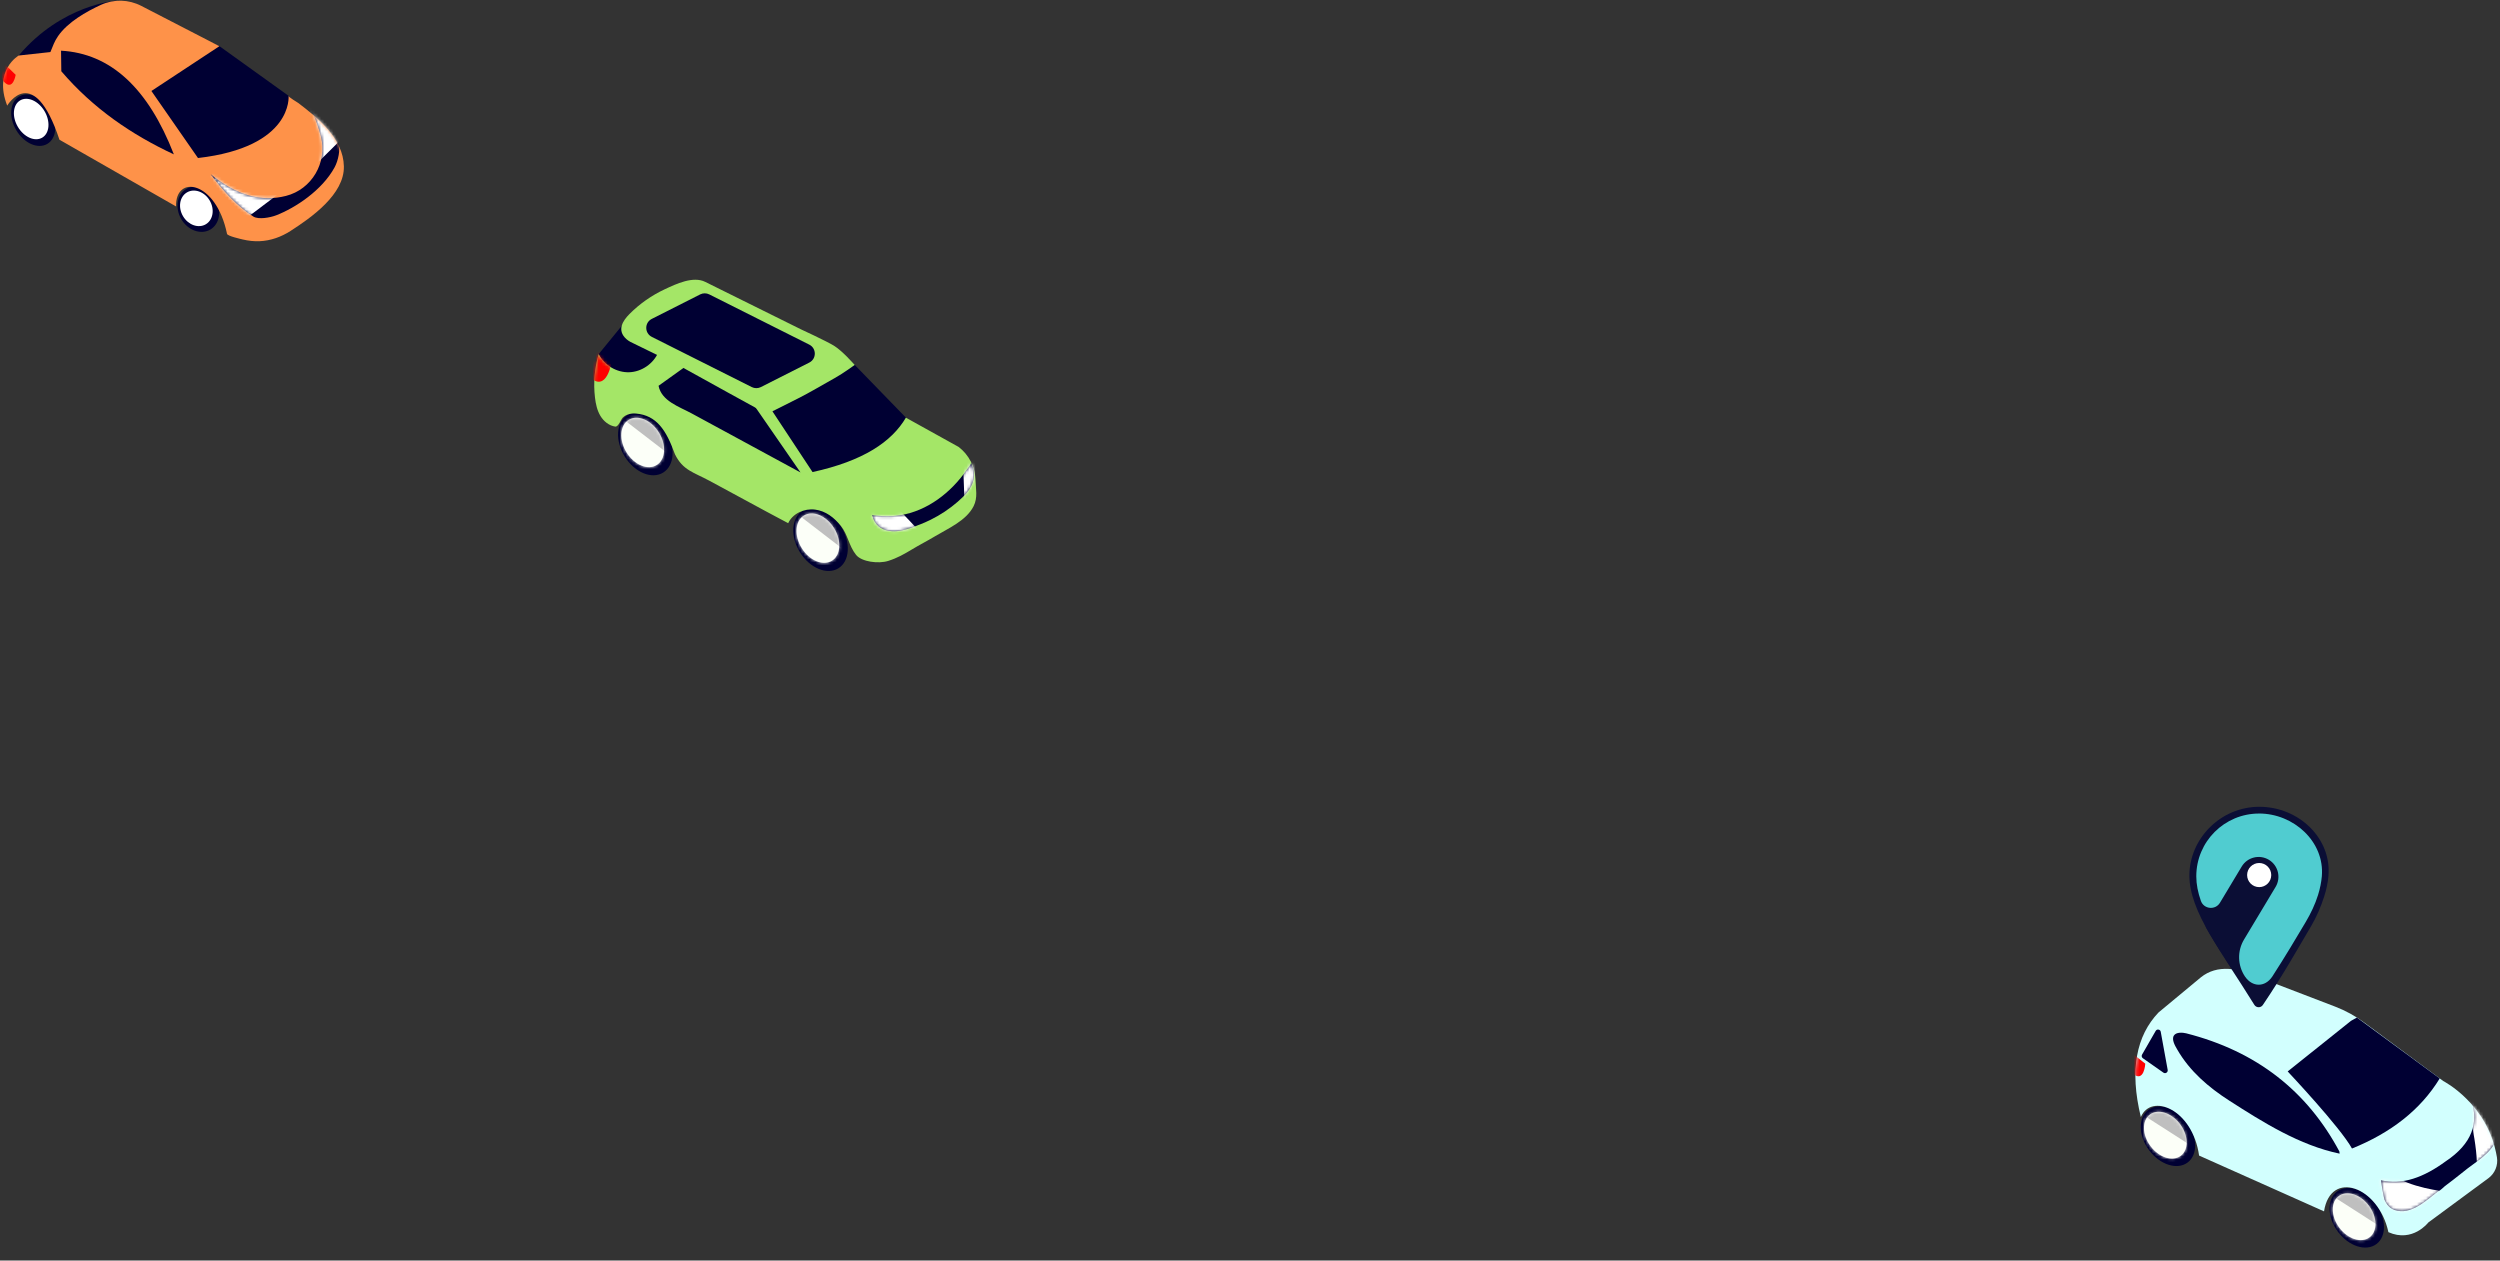 <svg width="829" height="418" viewBox="0 0 829 418" fill="none" xmlns="http://www.w3.org/2000/svg">
<rect x="0" y="0" width="829" height="418" fill="#333333" stroke="none"/>
<path d="M69.773 76.105C72.882 74.256 73.609 69.744 71.398 66.028C69.187 62.312 64.875 60.798 61.767 62.648C58.658 64.497 57.931 69.008 60.142 72.725C62.353 76.441 66.665 77.954 69.773 76.105Z" fill="#000033"/>
<path d="M68.251 74.366C70.686 72.918 71.254 69.381 69.52 66.466C67.787 63.552 64.408 62.364 61.974 63.813C59.54 65.261 58.971 68.798 60.705 71.712C62.438 74.626 65.817 75.815 68.251 74.366Z" fill="white"/>
<path d="M15.705 47.706C18.813 45.857 19.239 40.837 16.655 36.494C14.071 32.152 9.457 30.131 6.349 31.98C3.241 33.829 2.815 38.849 5.399 43.191C7.982 47.534 12.597 49.555 15.705 47.706Z" fill="#000033"/>
<path d="M14.014 45.638C16.448 44.189 16.778 40.252 14.751 36.844C12.724 33.437 9.108 31.848 6.673 33.297C4.239 34.746 3.909 38.682 5.936 42.09C7.963 45.498 11.579 47.087 14.014 45.638Z" fill="white"/>
<path d="M95.713 31.79L72.769 15.31L38.507 0.24C38.507 0.24 20.541 1.44 6.215 18.4L61.292 58.11L86.975 59.59L97.213 38.64L97.163 34.8L95.713 31.79Z" fill="#000033"/>
<path d="M16.733 17.26L6.216 18.41C6.216 18.41 -2.212 23.17 2.387 35.03C2.387 35.03 11.085 20.36 19.713 46.33L58.393 68.46C58.053 57.81 71.62 59.8 75.279 77.54C75.429 78.28 79.768 79.23 80.498 79.41C82.328 79.85 84.217 80.06 86.097 79.98C89.766 79.83 93.265 78.56 96.344 76.58C103.293 72.1 114.21 64.45 114.03 55.18C113.85 45.91 105.422 39.12 98.964 34.19C98.494 33.83 95.744 32.29 95.694 31.8C95.694 31.8 97.334 48.76 65.652 52.4L50.205 30.17L72.75 15.32L46.826 1.94C42.677 -0.2 37.768 -0.35 33.519 1.59C28.6 3.84 22.422 7.37 19.253 11.97C17.993 13.8 17.573 15.21 16.713 17.26H16.733Z" fill="#FE9249"/>
<mask id="mask0_9437_1921" style="mask-type:luminance" maskUnits="userSpaceOnUse" x="1" y="0" width="114" height="80">
<path d="M16.733 17.26L6.216 18.41C6.216 18.41 -2.212 23.17 2.387 35.03C2.387 35.03 11.085 20.36 19.713 46.33L58.393 68.46C58.053 57.81 71.62 59.8 75.279 77.54C75.429 78.28 79.768 79.23 80.498 79.41C82.328 79.85 84.217 80.06 86.097 79.98C89.766 79.83 93.265 78.56 96.344 76.58C103.293 72.1 114.21 64.45 114.03 55.18C113.85 45.91 105.422 39.12 98.964 34.19C98.494 33.83 95.744 32.29 95.694 31.8C95.694 31.8 97.334 48.76 65.652 52.4L50.205 30.17L72.75 15.32L46.826 1.94C42.677 -0.2 37.768 -0.35 33.519 1.59C28.6 3.84 22.422 7.37 19.253 11.97C17.993 13.8 17.573 15.21 16.713 17.26H16.733Z" fill="white"/>
</mask>
<g mask="url(#mask0_9437_1921)">
<path d="M102.502 34.71C102.502 34.71 104.991 39.58 106.431 45.33C108.58 53.91 103.401 62.78 94.833 64.96C86.805 67.01 78.507 64.92 69.859 57.77C74.148 63.5 78.747 68.49 84.036 71.82C85.706 72.87 89.575 72.17 91.594 71.39C98.003 68.9 106.8 63.1 110.939 55.51C112.189 53.22 112.929 49.59 112.229 47.07L109.4 36.84L102.502 34.71Z" fill="#000033"/>
<mask id="mask1_9437_1921" style="mask-type:luminance" maskUnits="userSpaceOnUse" x="69" y="34" width="44" height="39">
<path d="M102.502 34.71C102.502 34.71 104.991 39.58 106.431 45.33C108.58 53.91 103.401 62.78 94.833 64.96C86.805 67.01 78.507 64.92 69.859 57.77C74.148 63.5 78.747 68.49 84.036 71.82C85.706 72.87 89.575 72.17 91.594 71.39C98.003 68.9 106.8 63.1 110.939 55.51C112.189 53.22 112.929 49.59 112.229 47.07L109.4 36.84L102.502 34.71Z" fill="white"/>
</mask>
<g mask="url(#mask1_9437_1921)">
<path d="M93.504 63.43L79.777 73.78L59.762 57.9L70.829 54.51L93.504 63.43Z" fill="white"/>
<path d="M104.381 54.9L115.948 43.43L100.921 22L100.012 45.45L104.381 54.9Z" fill="white"/>
</g>
<path d="M5.195 24.82C5.195 24.82 4.335 30.24 1.406 27.2C-1.523 24.16 1.706 21.41 1.706 21.41L5.205 24.82H5.195Z" fill="#FF0000"/>
</g>
<path d="M20.242 16.811C36.628 17.71 49.095 29.17 57.653 51.19C43.597 44.64 30.86 35.931 20.332 23.631L20.242 16.811Z" fill="#000033"/>
<path d="M278.027 188.435C281.797 186.09 282.195 179.916 278.917 174.645C275.639 169.374 269.925 167.002 266.155 169.347C262.385 171.692 261.987 177.865 265.265 183.136C268.543 188.407 274.257 190.779 278.027 188.435Z" fill="#000033"/>
<path d="M275.873 185.927C278.827 184.09 279.138 179.252 276.569 175.12C273.999 170.989 269.522 169.129 266.567 170.966C263.613 172.804 263.302 177.642 265.871 181.774C268.441 185.905 272.919 187.765 275.873 185.927Z" fill="white"/>
<mask id="mask2_9437_1921" style="mask-type:luminance" maskUnits="userSpaceOnUse" x="264" y="170" width="15" height="17">
<path d="M275.873 185.927C278.827 184.09 279.138 179.252 276.569 175.12C273.999 170.989 269.522 169.129 266.567 170.966C263.613 172.804 263.302 177.642 265.871 181.774C268.441 185.905 272.919 187.765 275.873 185.927Z" fill="white"/>
</mask>
<g mask="url(#mask2_9437_1921)">
<path d="M279.767 187.352C283.675 181.562 281.334 173.149 274.537 168.562C267.741 163.974 259.063 164.948 255.154 170.739C251.246 176.529 253.587 184.942 260.384 189.53C267.18 194.117 275.858 193.143 279.767 187.352Z" fill="#FCFFF8"/>
<mask id="mask3_9437_1921" style="mask-type:luminance" maskUnits="userSpaceOnUse" x="253" y="165" width="29" height="28">
<path d="M279.767 187.352C283.675 181.562 281.334 173.149 274.537 168.562C267.741 163.974 259.063 164.948 255.154 170.739C251.246 176.529 253.587 184.942 260.384 189.53C267.18 194.117 275.858 193.143 279.767 187.352Z" fill="white"/>
</mask>
<g mask="url(#mask3_9437_1921)">
<path d="M256.375 164.28L282.909 184.69L284.058 168.85L271.951 159.69L256.375 164.29V164.28Z" fill="#BFBFBF"/>
</g>
</g>
<path d="M219.928 156.701C223.698 154.357 224.097 148.183 220.818 142.912C217.54 137.641 211.826 135.269 208.056 137.614C204.287 139.958 203.888 146.132 207.166 151.403C210.445 156.674 216.158 159.046 219.928 156.701Z" fill="#000033"/>
<path d="M217.774 154.194C220.728 152.357 221.04 147.518 218.47 143.387C215.901 139.255 211.423 137.396 208.469 139.233C205.515 141.07 205.203 145.909 207.773 150.04C210.342 154.172 214.82 156.031 217.774 154.194Z" fill="white"/>
<mask id="mask4_9437_1921" style="mask-type:luminance" maskUnits="userSpaceOnUse" x="206" y="138" width="15" height="17">
<path d="M217.774 154.194C220.728 152.357 221.04 147.518 218.47 143.387C215.901 139.255 211.423 137.396 208.469 139.233C205.515 141.07 205.203 145.909 207.773 150.04C210.342 154.172 214.82 156.031 217.774 154.194Z" fill="white"/>
</mask>
<g mask="url(#mask4_9437_1921)">
<path d="M221.67 155.624C225.578 149.834 223.237 141.421 216.441 136.833C209.644 132.246 200.966 133.22 197.057 139.011C193.149 144.801 195.49 153.214 202.287 157.802C209.083 162.389 217.761 161.415 221.67 155.624Z" fill="#FCFFF8"/>
<mask id="mask5_9437_1921" style="mask-type:luminance" maskUnits="userSpaceOnUse" x="195" y="133" width="29" height="28">
<path d="M221.67 155.624C225.578 149.834 223.237 141.421 216.441 136.833C209.644 132.246 200.966 133.22 197.057 139.011C193.149 144.801 195.49 153.214 202.287 157.802C209.083 162.389 217.761 161.415 221.67 155.624Z" fill="white"/>
</mask>
<g mask="url(#mask5_9437_1921)">
<path d="M198.279 132.551L224.813 152.96L225.963 137.121L213.856 127.96L198.279 132.561V132.551Z" fill="#BFBFBF"/>
</g>
</g>
<path d="M198.519 117.42L210.416 102.85L259.754 107.67L270.791 120.02L281.299 118.81L300.414 138.5C300.414 138.5 295.435 165.52 269.202 160.92C250.206 157.59 200.938 124.96 200.938 124.96L198.529 117.43L198.519 117.42Z" fill="#000033"/>
<path d="M269.432 156.53L253.835 132.9L248.487 132.13L265.443 156.66C253.395 150.13 241.348 143.59 229.301 137.06C225.222 134.85 219.374 133 218.374 127.93L229.031 120.3L218.304 116.8C216.694 120.61 212.745 123.31 208.616 123.44C204.487 123.57 200.378 121.12 198.529 117.42C197.139 122.08 196.719 127.03 197.299 131.86C197.549 133.95 197.999 136.07 199.078 137.88C200.158 139.69 201.948 141.17 204.027 141.46C205.047 141.6 205.907 139.1 206.487 138.51C207.606 137.38 209.326 136.98 210.896 137.13C217.734 137.75 220.893 142.55 223.813 150.63C226.452 156 229.981 156.57 235.36 159.48C241.598 162.86 247.847 166.23 254.085 169.61C256.525 170.88 258.914 172.23 261.364 173.49C262.843 170.25 266.732 168.54 270.261 168.98C273.811 169.43 276.66 171.67 278.829 174.38C281.139 177.26 281.509 181.08 283.878 184.01C285.758 186.34 291.336 187.01 294.526 186C297.535 185.05 299.794 183.76 302.434 182.17C304.863 180.7 307.452 179.39 309.912 177.91C314.351 175.24 320.399 172.7 322.849 167.85C324.288 165.01 323.569 162.05 323.469 159.05C323.329 154.78 321.279 150.8 317.88 148.2L300.394 138.5C295.685 146.49 286.328 152.84 269.422 156.54L269.432 156.53Z" fill="#A4E667"/>
<mask id="mask6_9437_1921" style="mask-type:luminance" maskUnits="userSpaceOnUse" x="197" y="116" width="127" height="71">
<path d="M269.432 156.53L253.835 132.9L248.487 132.13L265.443 156.66C253.395 150.13 241.348 143.59 229.301 137.06C225.222 134.85 219.374 133 218.374 127.93L229.031 120.3L218.304 116.8C216.694 120.61 212.745 123.31 208.616 123.44C204.487 123.57 200.378 121.12 198.529 117.42C197.139 122.08 196.719 127.03 197.299 131.86C197.549 133.95 197.999 136.07 199.078 137.88C200.158 139.69 201.948 141.17 204.027 141.46C205.047 141.6 205.907 139.1 206.487 138.51C207.606 137.38 209.326 136.98 210.896 137.13C217.734 137.75 220.893 142.55 223.813 150.63C226.452 156 229.981 156.57 235.36 159.48C241.598 162.86 247.847 166.23 254.085 169.61C256.525 170.88 258.914 172.23 261.364 173.49C262.843 170.25 266.732 168.54 270.261 168.98C273.811 169.43 276.66 171.67 278.829 174.38C281.139 177.26 281.509 181.08 283.878 184.01C285.758 186.34 291.336 187.01 294.526 186C297.535 185.05 299.794 183.76 302.434 182.17C304.863 180.7 307.452 179.39 309.912 177.91C314.351 175.24 320.399 172.7 322.849 167.85C324.288 165.01 323.569 162.05 323.469 159.05C323.329 154.78 321.279 150.8 317.88 148.2L300.394 138.5C295.685 146.49 286.328 152.84 269.422 156.54L269.432 156.53Z" fill="white"/>
</mask>
<g mask="url(#mask6_9437_1921)">
<path d="M202.847 119.76C202.847 119.76 201.307 130.84 195.219 124.76C189.13 118.68 195.589 112.96 195.589 112.96L202.847 119.75V119.76Z" fill="#FF0000"/>
</g>
<path d="M321.979 153.42C322.189 153.85 320.729 155.56 320.479 155.92C315.33 163.34 307.532 169.42 298.444 170.86C296.485 171.17 294.495 171.24 292.516 171.12C292.176 171.1 289.247 171 289.187 170.73C290.016 174.23 292.266 175.58 294.585 176C297.165 176.47 299.784 175.85 302.213 174.99C304.393 174.22 306.582 173.35 308.662 172.32C311.861 170.74 314.85 168.74 317.54 166.41C319.839 164.42 322.149 162.1 322.838 159.03C323.268 157.11 322.858 155.16 321.989 153.42H321.979Z" fill="#000033"/>
<mask id="mask7_9437_1921" style="mask-type:luminance" maskUnits="userSpaceOnUse" x="289" y="153" width="35" height="24">
<path d="M321.979 153.42C322.189 153.85 320.729 155.56 320.479 155.92C315.33 163.34 307.532 169.42 298.444 170.86C296.485 171.17 294.495 171.24 292.516 171.12C292.176 171.1 289.247 171 289.187 170.73C290.016 174.23 292.266 175.58 294.585 176C297.165 176.47 299.784 175.85 302.213 174.99C304.393 174.22 306.582 173.35 308.662 172.32C311.861 170.74 314.85 168.74 317.54 166.41C319.839 164.42 322.149 162.1 322.838 159.03C323.268 157.11 322.858 155.16 321.989 153.42H321.979Z" fill="white"/>
</mask>
<g mask="url(#mask7_9437_1921)">
<path d="M319.409 154.8L319.819 166.21L327.107 156.37C327.107 156.37 324.168 147.01 321.289 150.95C318.409 154.88 319.409 154.8 319.409 154.8Z" fill="white"/>
<path d="M298.544 169.44L304.243 175.48L291.726 178.9L284.777 171.89L286.537 166.58L298.544 169.44Z" fill="white"/>
</g>
<path d="M235.809 94.44C245.727 99.35 255.634 104.27 265.542 109.18C265.542 109.18 273.89 113.03 276.509 114.62C279.309 116.32 283.428 121.01 283.428 121.01C283.428 121.01 279.609 123.81 276.809 125.36C272.041 128.02 268.711 130.06 264.572 132.15C260.433 134.24 254.335 137.29 254.335 137.29C254.335 137.29 229.751 123.8 226.031 121.68L209.006 113.35C208.546 113.09 208.106 112.8 207.706 112.44C204.437 109.51 206.546 106.33 208.716 104.15C212.085 100.75 216.074 97.96 220.413 95.93C224.252 94.13 229.831 91.48 233.85 93.47C234.499 93.79 235.159 94.12 235.809 94.44Z" fill="#A4E667"/>
<path d="M216.125 111.7L249.297 128.36C250.236 128.83 251.346 128.83 252.296 128.36L268.362 120.23C270.802 119 270.792 115.51 268.362 114.28L235.19 97.62C234.25 97.15 233.141 97.15 232.191 97.62L216.125 105.75C213.685 106.98 213.695 110.47 216.125 111.7Z" fill="#000033"/>
<path d="M788.027 412.529C791.472 409.952 791.345 403.96 787.744 399.144C784.142 394.328 778.429 392.512 774.985 395.088C771.54 397.664 771.667 403.657 775.268 408.473C778.87 413.289 784.582 415.105 788.027 412.529Z" fill="#000033"/>
<path d="M785.743 410.298C788.445 408.277 788.346 403.577 785.522 399.801C782.697 396.024 778.217 394.6 775.515 396.621C772.813 398.641 772.913 403.341 775.737 407.118C778.561 410.895 783.042 412.318 785.743 410.298Z" fill="white"/>
<mask id="mask8_9437_1921" style="mask-type:luminance" maskUnits="userSpaceOnUse" x="773" y="395" width="15" height="17">
<path d="M785.743 410.298C788.445 408.277 788.346 403.577 785.522 399.8C782.697 396.024 778.217 394.6 775.515 396.62C772.813 398.641 772.913 403.341 775.737 407.118C778.561 410.894 783.042 412.318 785.743 410.298Z" fill="white"/>
</mask>
<g mask="url(#mask8_9437_1921)">
<path d="M789.545 411.312C792.839 405.397 789.878 397.466 782.931 393.597C775.984 389.729 767.682 391.388 764.388 397.304C761.094 403.219 764.056 411.151 771.003 415.019C777.95 418.887 786.252 417.228 789.545 411.312Z" fill="#FCFFF8"/>
<mask id="mask9_9437_1921" style="mask-type:luminance" maskUnits="userSpaceOnUse" x="763" y="391" width="28" height="27">
<path d="M789.545 411.312C792.839 405.397 789.878 397.466 782.931 393.597C775.984 389.729 767.682 391.388 764.388 397.304C761.094 403.219 764.056 411.151 771.003 415.019C777.95 418.887 786.252 417.228 789.545 411.312Z" fill="white"/>
</mask>
<g mask="url(#mask9_9437_1921)">
<path d="M765.002 391.18L792.315 408.69L792.115 393.29L779.658 385.45L765.002 391.18Z" fill="#BFBFBF"/>
</g>
</g>
<path d="M725.412 385.492C728.857 382.916 728.73 376.923 725.128 372.107C721.527 367.291 715.814 365.475 712.369 368.052C708.924 370.628 709.051 376.62 712.653 381.436C716.255 386.252 721.967 388.068 725.412 385.492Z" fill="#000033"/>
<path d="M723.138 383.261C725.84 381.24 725.741 376.541 722.916 372.764C720.092 368.987 715.612 367.563 712.91 369.584C710.208 371.605 710.307 376.304 713.131 380.081C715.956 383.858 720.436 385.282 723.138 383.261Z" fill="white"/>
<mask id="mask10_9437_1921" style="mask-type:luminance" maskUnits="userSpaceOnUse" x="710" y="368" width="16" height="17">
<path d="M723.138 383.261C725.84 381.24 725.741 376.541 722.916 372.764C720.092 368.987 715.612 367.563 712.91 369.584C710.208 371.605 710.307 376.304 713.131 380.081C715.956 383.858 720.436 385.282 723.138 383.261Z" fill="white"/>
</mask>
<g mask="url(#mask10_9437_1921)">
<path d="M730.312 386.721C733.606 380.805 730.644 372.874 723.697 369.006C716.75 365.138 708.448 366.797 705.154 372.713C701.861 378.628 704.822 386.559 711.769 390.427C718.716 394.296 727.018 392.636 730.312 386.721Z" fill="#FCFFF8"/>
<mask id="mask11_9437_1921" style="mask-type:luminance" maskUnits="userSpaceOnUse" x="703" y="366" width="29" height="27">
<path d="M730.312 386.721C733.606 380.805 730.644 372.874 723.697 369.006C716.75 365.138 708.448 366.797 705.154 372.713C701.861 378.628 704.822 386.559 711.769 390.427C718.716 394.296 727.018 392.636 730.312 386.721Z" fill="white"/>
</mask>
<g mask="url(#mask11_9437_1921)">
<path d="M705.776 366.58L733.09 384.09L732.89 368.69L720.433 360.85L705.776 366.58Z" fill="#BFBFBF"/>
</g>
</g>
<path d="M810.181 358.47C810.181 358.47 825.077 366.03 827.986 383.77C828.416 386.42 827.317 389.1 825.157 390.69L805.232 405.38C805.232 405.38 800.043 412.17 791.995 408.59C788.726 393.36 772.8 387.73 770.65 401.69L729.22 383.19C727.011 367.65 713.304 362.38 709.905 370.41C706.096 354.76 708.415 343.46 715.763 335.74L729.81 324.08C735.149 319.8 742.327 320.72 750.585 324.69L774.349 333.8C777.768 335.11 780.998 336.88 783.947 339.06L810.171 358.46L810.181 358.47Z" fill="#D2FFFE"/>
<mask id="mask12_9437_1921" style="mask-type:luminance" maskUnits="userSpaceOnUse" x="708" y="321" width="121" height="89">
<path d="M810.181 358.47C810.181 358.47 825.077 366.03 827.986 383.77C828.416 386.42 827.317 389.1 825.157 390.69L805.232 405.38C805.232 405.38 800.043 412.17 791.995 408.59C788.726 393.36 772.8 387.73 770.65 401.69L729.22 383.19C727.011 367.65 713.304 362.38 709.905 370.41C706.096 354.76 708.415 343.46 715.763 335.74L729.81 324.08C735.149 319.8 742.327 320.72 750.585 324.69L774.349 333.8C777.768 335.11 780.998 336.88 783.947 339.06L810.171 358.46L810.181 358.47Z" fill="white"/>
</mask>
<g mask="url(#mask12_9437_1921)">
<path d="M819.498 364.81C821.957 372.39 819.788 379.24 811.01 385.08C803.712 390.45 796.524 393.06 789.525 391.36C789.465 391.35 790.405 397.12 790.675 397.76C791.325 399.32 792.395 400.67 794.034 401.23C799.473 403.1 804.602 397.97 808.451 395.04C809.071 394.97 810.24 393.68 810.76 393.29L813.42 391.27C815.039 390.04 816.599 388.74 818.208 387.49C822.007 384.55 828.076 381.08 828.086 375.57C828.086 370.76 822.977 367.27 819.488 364.81H819.498Z" fill="#000033"/>
<mask id="mask13_9437_1921" style="mask-type:luminance" maskUnits="userSpaceOnUse" x="789" y="364" width="40" height="38">
<path d="M819.498 364.81C821.957 372.39 819.788 379.24 811.01 385.08C803.712 390.45 796.524 393.06 789.525 391.36C789.465 391.35 790.405 397.12 790.675 397.76C791.325 399.32 792.395 400.67 794.034 401.23C799.473 403.1 804.602 397.97 808.451 395.04C809.071 394.97 810.24 393.68 810.76 393.29L813.42 391.27C815.039 390.04 816.599 388.74 818.208 387.49C822.007 384.55 828.076 381.08 828.086 375.57C828.086 370.76 822.977 367.27 819.488 364.81H819.498Z" fill="white"/>
</mask>
<g mask="url(#mask13_9437_1921)">
<path d="M816.989 360.88C816.989 360.88 817.039 361.08 817.129 361.45C817.958 364.75 822.077 381.58 821.198 387.9C820.218 394.92 831.735 375.75 831.735 375.75L824.377 359.73L816.979 360.88H816.989Z" fill="white"/>
<path d="M810.81 395.131C810.81 395.131 798.483 393.781 793.325 389.401C788.176 385.021 786.576 399.101 786.576 399.101L795.684 405.46L810.8 395.121L810.81 395.131Z" fill="white"/>
</g>
<path d="M711.374 352.71C711.374 352.71 711.034 359.23 707.185 356C703.336 352.77 706.815 349.12 706.815 349.12L711.374 352.71Z" fill="#FF0000"/>
</g>
<path d="M775.739 381.83C765.082 361.85 748.316 348.6 724.942 342.65C723.782 342.36 721.612 342.2 720.862 343.39C720.003 344.74 721.312 346.88 721.972 348.02C726.111 355.2 732.3 360.51 739.188 364.94C750.445 372.17 762.543 379.78 775.819 382.55" fill="#000033"/>
<path d="M779.599 338.5L758.594 355.29C758.594 355.29 776.05 373.8 779.919 380.85C792.706 375.68 802.613 368.11 809.012 357.61L781.538 337.42L779.599 338.51V338.5Z" fill="#000033"/>
<path d="M716.503 342.15L718.803 354.78C718.953 355.58 718.053 356.15 717.393 355.69L710.575 350.91C710.185 350.64 710.075 350.12 710.305 349.71L714.824 341.85C715.243 341.12 716.353 341.31 716.503 342.14V342.15Z" fill="#000033"/>
<path d="M772.119 290.48C771.929 292.6 771.449 294.95 770.709 297.25C769.6 300.67 768.21 304.01 766.36 307.12C761.981 314.49 757.013 323.43 750.354 333.26C749.674 334.27 748.175 334.24 747.535 333.2C736.547 315.4 726 302.36 726 290.3C726 278.24 736.218 267.53 749.214 267.53C762.211 267.53 773.219 277.94 772.109 290.47L772.119 290.48Z" fill="#0B0E35"/>
<path d="M739.177 319.8L754.603 294.11C756.473 291 755.463 286.97 752.354 285.11C749.245 283.24 745.216 284.25 743.356 287.36L731.379 307.31C733.568 311.17 736.258 315.29 739.177 319.81V319.8Z" fill="#0B0E35"/>
<path d="M749.145 294.17C751.353 294.17 753.144 292.379 753.144 290.17C753.144 287.961 751.353 286.17 749.145 286.17C746.936 286.17 745.146 287.961 745.146 290.17C745.146 292.379 746.936 294.17 749.145 294.17Z" fill="white"/>
<path d="M749.104 269.77C737.607 269.77 728.289 279.09 728.289 290.59C728.289 293.25 728.839 295.94 729.809 298.72C730.788 301.52 734.618 301.89 736.147 299.34L743.345 287.35C745.215 284.24 749.244 283.24 752.343 285.1C755.453 286.97 756.452 291 754.593 294.1L744.125 311.54C741.846 315.33 741.956 320.09 744.405 323.77C744.415 323.79 744.435 323.81 744.445 323.83C746.885 327.38 751.024 327.46 753.453 323.88C757.812 317.13 761.531 310.88 764.59 305.71C766.26 302.89 767.69 299.89 768.669 296.76C769.329 294.66 769.749 292.51 769.919 290.58C770.899 279.13 760.601 269.76 749.104 269.76V269.77Z" fill="#50CCD0"/>
</svg>
